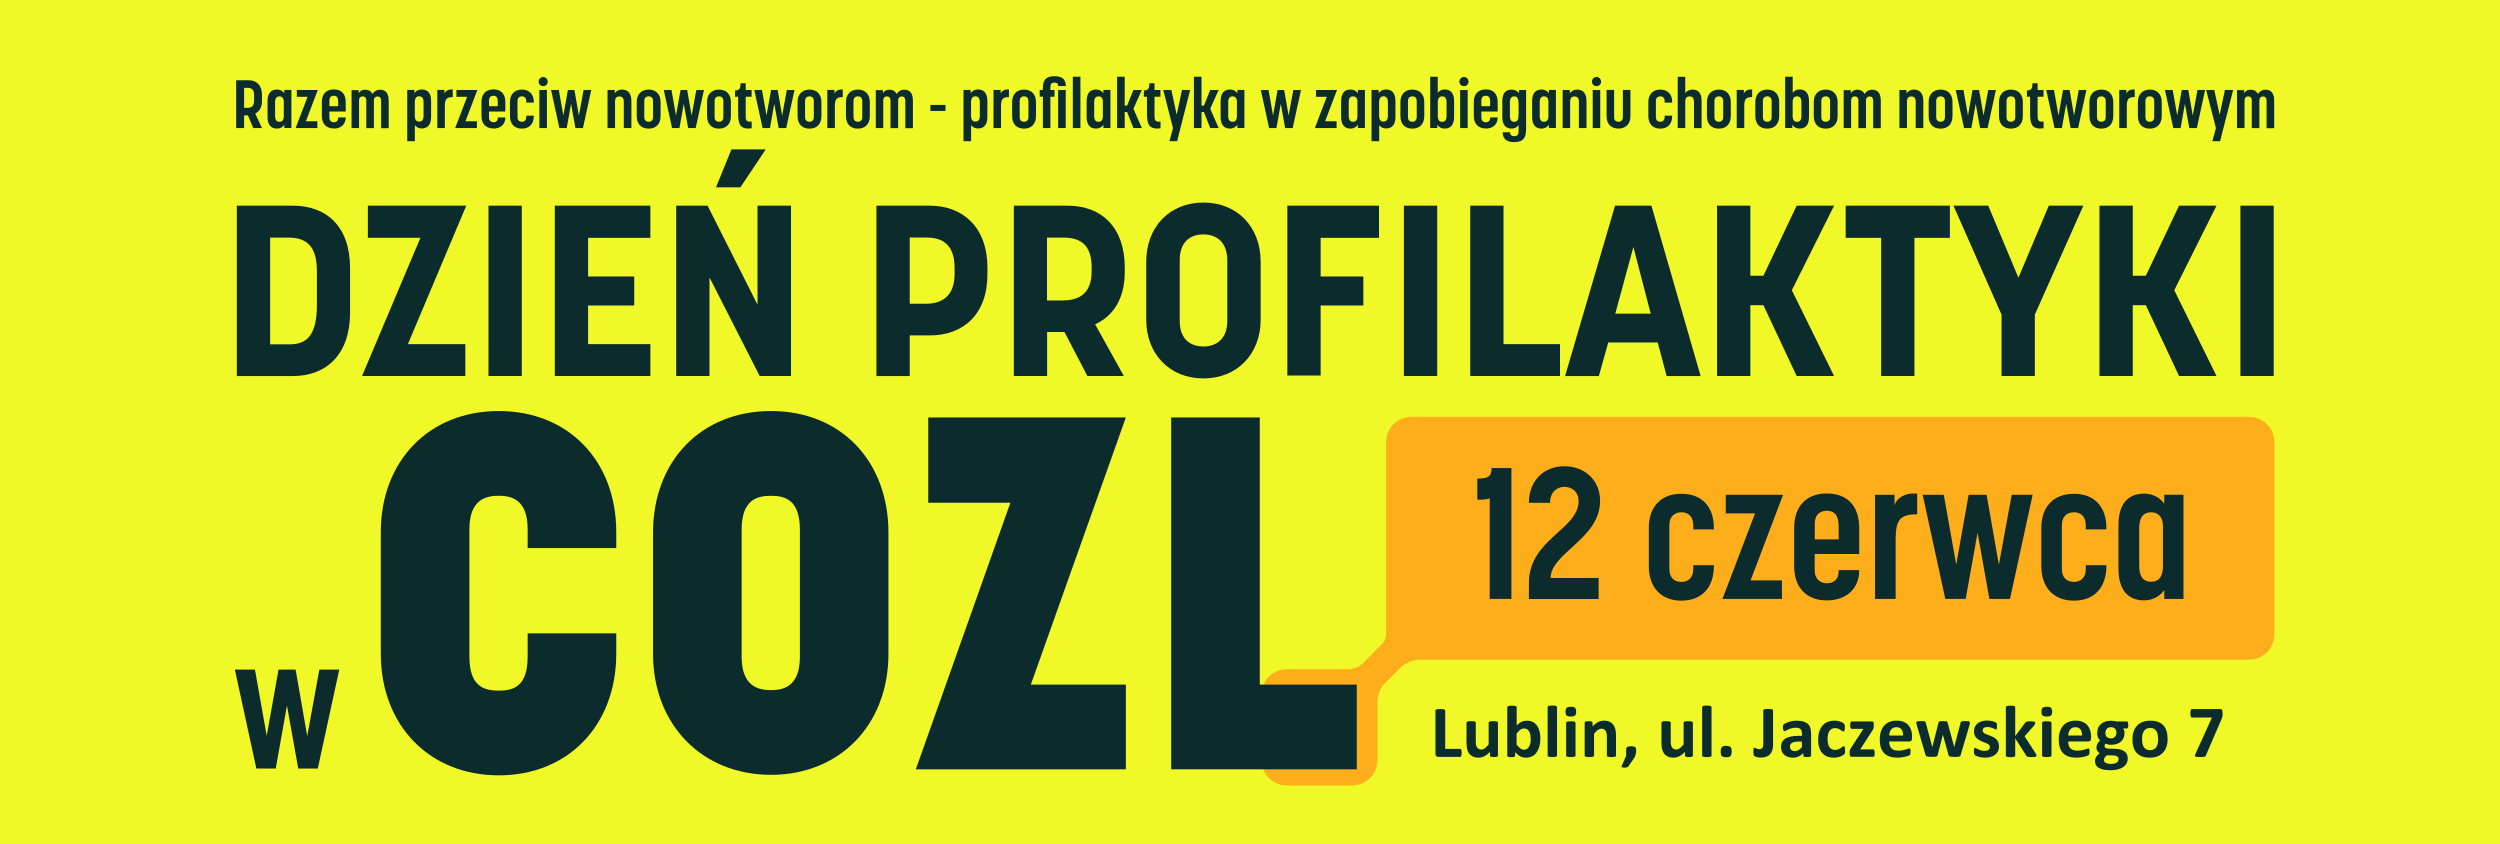<?xml version="1.0" encoding="UTF-8"?><svg id="uuid-58e8d6b6-a9f4-480f-bf45-6134d647d0a6" xmlns="http://www.w3.org/2000/svg" viewBox="0 0 430.87 145.51"><defs><style>.uuid-2a6ca1fe-84f2-425e-b1cc-d017d37e7ee1{fill:#ffae1b;}.uuid-4c06b326-b71c-4ca8-9dcc-cea4440a94d2{fill:#0c2b2d;}.uuid-5917aa82-5906-43cb-bd51-87b1aa2e9cf4{fill:#f0f827;}</style></defs><rect class="uuid-5917aa82-5906-43cb-bd51-87b1aa2e9cf4" width="430.87" height="145.51"/><path class="uuid-2a6ca1fe-84f2-425e-b1cc-d017d37e7ee1" d="M387.61,71.85h-144.35c-2.41,0-4.37,1.96-4.37,4.38v33.1s0,.02,0,.04c-.03.4-.15,1.01-.57,1.49l-3.56,3.59s-.84.81-2.34.89h-10.64c-2.41,0-4.37,1.96-4.37,4.38v11.27c0,2.42,1.96,4.38,4.37,4.38h11.26c2.41,0,4.37-1.96,4.37-4.38v-10.11c.04-.78.25-2.01,1.04-2.87l2.87-2.89s1.03-1.28,3.37-1.42h142.92c2.41,0,4.37-1.96,4.37-4.38v-33.1c0-2.42-1.96-4.38-4.37-4.38Z"/><path class="uuid-4c06b326-b71c-4ca8-9dcc-cea4440a94d2" d="M40.82,35.45h9.65c5.82,0,9.86,3.58,9.86,10.74v7.75c0,7.08-4.03,10.87-9.86,10.87h-9.65v-29.35ZM49.8,59.35c2.74,0,4.82-1.08,4.82-6.83v-5.7c0-3.17-.83-5.87-4.82-5.87h-3.24v18.4h3.24Z"/><polygon class="uuid-4c06b326-b71c-4ca8-9dcc-cea4440a94d2" points="72.46 40.99 63.4 40.99 63.4 35.45 80.36 35.45 70.3 59.31 80.2 59.31 80.2 64.8 62.4 64.8 72.46 40.99"/><rect class="uuid-4c06b326-b71c-4ca8-9dcc-cea4440a94d2" x="84.19" y="35.45" width="5.74" height="29.35"/><polygon class="uuid-4c06b326-b71c-4ca8-9dcc-cea4440a94d2" points="95.62 35.45 112.09 35.45 112.09 40.99 101.36 40.99 101.36 47.65 109.31 47.65 109.31 52.65 101.36 52.65 101.36 59.31 112.09 59.31 112.09 64.8 95.62 64.8 95.62 35.45"/><path class="uuid-4c06b326-b71c-4ca8-9dcc-cea4440a94d2" d="M126.06,25.75l-2.66,6.54h4.2l4.37-6.54h-5.9ZM130.56,35.45v17.07l-8.61-17.07h-5.41v29.35h5.74v-16.99l8.65,16.99h5.4v-29.35h-5.78Z"/><path class="uuid-4c06b326-b71c-4ca8-9dcc-cea4440a94d2" d="M151.05,35.45h9.19c5.78,0,9.94,3.79,9.94,10.66v1.17c0,6.91-4.16,10.53-9.94,10.53h-3.45v7h-5.74v-29.35ZM159.66,52.35c2.49,0,4.86-1.17,4.86-5.12v-1.08c0-4.33-2.45-5.21-4.86-5.21h-2.87v11.41h2.87Z"/><path class="uuid-4c06b326-b71c-4ca8-9dcc-cea4440a94d2" d="M174.72,35.45h9.31c5.87,0,9.82,3.79,9.82,10.62v.83c0,4.54-1.96,7.58-5.11,8.99l4.95,8.91h-6.28l-3.95-7.58h-2.99v7.58h-5.74v-29.35ZM183.32,51.77c2.5,0,4.82-1.08,4.82-4.95v-.83c0-4.04-2.24-5.04-4.82-5.04h-2.87v10.83h2.87Z"/><path class="uuid-4c06b326-b71c-4ca8-9dcc-cea4440a94d2" d="M197.55,55.1v-9.99c0-5.99,4.03-10.2,9.86-10.2s9.86,4.2,9.86,10.2v9.99c0,5.95-4.08,10.12-9.86,10.12s-9.86-4.17-9.86-10.12M207.4,59.72c1.95,0,4.12-1.04,4.12-4.41v-10.41c0-3.29-1.96-4.5-4.12-4.5-2.04,0-4.08,1.08-4.08,4.45v10.41c0,3.29,1.91,4.45,4.08,4.45"/><polygon class="uuid-4c06b326-b71c-4ca8-9dcc-cea4440a94d2" points="221.87 35.45 237.67 35.45 237.67 40.99 227.61 40.99 227.61 47.65 234.97 47.65 234.97 52.65 227.61 52.65 227.61 64.72 221.87 64.72 221.87 35.45"/><rect class="uuid-4c06b326-b71c-4ca8-9dcc-cea4440a94d2" x="241.96" y="35.45" width="5.74" height="29.35"/><polygon class="uuid-4c06b326-b71c-4ca8-9dcc-cea4440a94d2" points="253.39 35.45 259.13 35.45 259.13 59.31 268.86 59.31 268.86 64.8 253.39 64.8 253.39 35.45"/><path class="uuid-4c06b326-b71c-4ca8-9dcc-cea4440a94d2" d="M278.34,35.45h6.28l8.48,29.36h-5.86l-1.54-5.79h-8.52l-1.62,5.79h-5.82l8.61-29.36ZM284.5,54.06l-2.99-11.49-3.12,11.49h6.11Z"/><polygon class="uuid-4c06b326-b71c-4ca8-9dcc-cea4440a94d2" points="295.93 35.45 301.67 35.45 301.67 47.52 303.92 47.52 309.65 35.45 316.1 35.45 308.82 50.02 316.1 64.8 309.65 64.8 303.92 52.6 301.67 52.6 301.67 64.8 295.93 64.8 295.93 35.45"/><polygon class="uuid-4c06b326-b71c-4ca8-9dcc-cea4440a94d2" points="324.21 40.99 318.1 40.99 318.1 35.45 336.06 35.45 336.06 40.99 329.95 40.99 329.95 64.8 324.21 64.8 324.21 40.99"/><polygon class="uuid-4c06b326-b71c-4ca8-9dcc-cea4440a94d2" points="344.96 54.23 336.68 35.45 342.67 35.45 347.87 47.86 353.11 35.45 359.06 35.45 350.7 54.23 350.7 64.8 344.96 64.8 344.96 54.23"/><polygon class="uuid-4c06b326-b71c-4ca8-9dcc-cea4440a94d2" points="361.84 35.45 367.58 35.45 367.58 47.52 369.83 47.52 375.56 35.45 382.01 35.45 374.73 50.02 382.01 64.8 375.56 64.8 369.83 52.6 367.58 52.6 367.58 64.8 361.84 64.8 361.84 35.45"/><rect class="uuid-4c06b326-b71c-4ca8-9dcc-cea4440a94d2" x="386.13" y="35.45" width="5.74" height="29.35"/><path class="uuid-4c06b326-b71c-4ca8-9dcc-cea4440a94d2" d="M65.63,112.67v-20.96c0-12.28,8.32-20.87,20.33-20.87s20.25,8.59,20.25,20.87v2.75h-15.27v-3.26c0-5.15-2.83-5.76-4.98-5.76s-5.06.6-5.06,5.76v21.99c0,5.24,2.66,5.84,5.06,5.84s4.98-.6,4.98-5.84v-4.04h15.27v3.52c0,12.37-8.32,20.96-20.25,20.96s-20.33-8.59-20.33-20.96"/><path class="uuid-4c06b326-b71c-4ca8-9dcc-cea4440a94d2" d="M112.55,112.67v-20.87c0-12.37,8.32-20.96,20.33-20.96s20.24,8.59,20.24,20.96v20.87c0,12.28-8.41,20.87-20.24,20.87s-20.33-8.59-20.33-20.87M132.88,118.94c2.14,0,4.98-.6,4.98-5.75v-21.9c0-5.24-2.66-5.84-4.98-5.84s-5.06.6-5.06,5.84v21.9c0,5.15,2.92,5.75,5.06,5.75"/><polygon class="uuid-4c06b326-b71c-4ca8-9dcc-cea4440a94d2" points="174.14 86.64 159.98 86.64 159.98 71.95 194.04 71.95 177.66 117.99 194.04 117.99 194.04 132.59 157.84 132.59 174.14 86.64"/><polygon class="uuid-4c06b326-b71c-4ca8-9dcc-cea4440a94d2" points="201.85 71.95 217.12 71.95 217.12 117.99 233.84 117.99 233.84 132.59 201.85 132.59 201.85 71.95"/><path class="uuid-4c06b326-b71c-4ca8-9dcc-cea4440a94d2" d="M254.61,86.11v-3.62c1.95,0,2.46-.42,2.46-1.82h3.42v22.56h-3.74v-17.34c-.58.19-1.38.29-2.14.22"/><path class="uuid-4c06b326-b71c-4ca8-9dcc-cea4440a94d2" d="M272.06,86.34c0-1.63-1.18-2.43-2.46-2.43s-2.46.93-2.46,2.75h-3.64c0-3.81,2.56-6.3,6.1-6.3s6.17,2.4,6.17,5.95c0,6.59-8.47,8.93-8.53,13.31h8.28v3.62h-12.02v-2.72c0-7.65,8.57-9.22,8.57-14.18"/><path class="uuid-4c06b326-b71c-4ca8-9dcc-cea4440a94d2" d="M284.17,97.57v-6.62c0-3.55,2.04-5.85,5.62-5.85s5.59,2.3,5.59,5.85v.29h-3.55v-.74c0-1.54-.93-2.21-2.04-2.21s-2.08.67-2.08,2.21v7.58c0,1.57.93,2.21,2.08,2.21,1.09,0,2.04-.64,2.04-2.21v-.67h3.55v.16c0,3.68-2.08,5.95-5.59,5.95s-5.62-2.27-5.62-5.95"/><polygon class="uuid-4c06b326-b71c-4ca8-9dcc-cea4440a94d2" points="302.48 88.48 297.43 88.48 297.43 85.28 307.31 85.28 301.71 100.03 307.11 100.03 307.11 103.23 296.86 103.23 302.48 88.48"/><path class="uuid-4c06b326-b71c-4ca8-9dcc-cea4440a94d2" d="M316.89,92.96v-2.21c0-2.05-.8-2.72-2.04-2.72-1.15,0-2.08.67-2.08,2.21v2.72h4.12ZM309.22,97.63v-6.66c0-3.65,2.04-5.92,5.62-5.92s5.59,2.18,5.59,5.95v4.48h-7.67v2.91c0,1.41,1.05,2.14,2.08,2.14,1.12,0,2.04-.64,2.04-1.95v-.32h3.55v.1c0,2.94-2.08,5.12-5.59,5.12s-5.62-2.24-5.62-5.86"/><path class="uuid-4c06b326-b71c-4ca8-9dcc-cea4440a94d2" d="M323.16,85.28h3.36v1.79c.38-1.25,1.79-2.21,3.9-1.98v3.55c-2.88,0-3.71.9-3.71,4.29v10.3h-3.55v-17.95Z"/><polygon class="uuid-4c06b326-b71c-4ca8-9dcc-cea4440a94d2" points="331.37 85.28 335.01 85.28 337.15 97.31 339.29 85.28 342.39 85.28 344.5 97.34 346.71 85.28 350.32 85.28 346.42 103.23 342.87 103.23 340.83 91.81 338.78 103.23 335.27 103.23 331.37 85.28"/><path class="uuid-4c06b326-b71c-4ca8-9dcc-cea4440a94d2" d="M351.82,97.57v-6.62c0-3.55,2.04-5.85,5.62-5.85s5.59,2.3,5.59,5.85v.29h-3.55v-.74c0-1.54-.93-2.21-2.04-2.21s-2.08.67-2.08,2.21v7.58c0,1.57.93,2.21,2.08,2.21,1.09,0,2.04-.64,2.04-2.21v-.67h3.55v.16c0,3.68-2.08,5.95-5.59,5.95s-5.62-2.27-5.62-5.95"/><path class="uuid-4c06b326-b71c-4ca8-9dcc-cea4440a94d2" d="M370.74,100.26c1.28,0,2.04-.8,2.04-2.72v-6.88c0-1.66-.93-2.37-2.04-2.37-1.28,0-2.05.8-2.05,2.72v6.53c0,1.95.77,2.72,2.05,2.72M365.11,97.98v-7.46c0-3.84,1.79-5.44,4.41-5.44,2.14,0,3.26,1.34,3.48,1.76v-1.57h3.32v17.95h-3.32v-1.57c-.22.45-1.34,1.82-3.48,1.82-2.65,0-4.41-1.63-4.41-5.5"/><polygon class="uuid-4c06b326-b71c-4ca8-9dcc-cea4440a94d2" points="40.48 115.41 43.94 115.41 45.97 126.83 48 115.41 50.95 115.41 52.95 126.86 55.04 115.41 58.47 115.41 54.77 132.45 51.4 132.45 49.46 121.6 47.52 132.45 44.18 132.45 40.48 115.41"/><path class="uuid-4c06b326-b71c-4ca8-9dcc-cea4440a94d2" d="M251.91,129.74c0,.13,0,.23-.02.32-.01.09-.03.16-.05.22-.02.06-.05.1-.08.12-.03.03-.07.04-.11.04h-3.76c-.14,0-.26-.04-.35-.12-.1-.08-.14-.22-.14-.4v-7.46s.01-.08.04-.11.07-.06.14-.08c.06-.02.15-.04.26-.05.11-.01.24-.02.4-.02s.3,0,.41.02c.11.01.19.03.25.05.06.02.11.05.14.08s.04.07.04.11v6.61h2.58s.08.01.11.03c.03.02.06.06.08.11.02.05.04.12.05.21.01.09.02.19.02.32Z"/><path class="uuid-4c06b326-b71c-4ca8-9dcc-cea4440a94d2" d="M258.17,130.22s-.01.08-.03.11c-.02.03-.06.06-.11.08s-.12.04-.21.05c-.09.01-.2.02-.33.02-.14,0-.25,0-.34-.02-.09-.01-.16-.03-.21-.05s-.09-.05-.11-.08c-.02-.03-.03-.07-.03-.11v-.65c-.31.34-.63.59-.96.76-.32.17-.66.25-1.01.25-.39,0-.72-.06-.98-.19s-.48-.3-.64-.52-.28-.48-.35-.77c-.07-.29-.11-.65-.11-1.08v-3.47s.01-.08.04-.11c.02-.03.07-.06.13-.08s.14-.04.25-.05c.1-.01.23-.02.38-.02s.29,0,.39.02c.1.01.18.03.24.05s.1.05.13.08c.03.03.04.07.04.11v3.2c0,.3.02.52.06.68.04.16.1.29.17.4.08.11.18.2.3.26.12.06.26.09.42.09.2,0,.41-.07.61-.22s.42-.36.66-.65v-3.76s.01-.08.04-.11c.02-.03.07-.06.13-.08s.14-.04.24-.05c.1-.01.23-.02.39-.02s.29,0,.39.02c.1.01.18.03.24.05s.1.05.13.08c.03.03.04.07.04.11v5.66Z"/><path class="uuid-4c06b326-b71c-4ca8-9dcc-cea4440a94d2" d="M265.47,127.31c0,.5-.05.96-.17,1.36s-.27.74-.48,1.03c-.21.28-.46.5-.77.65s-.65.23-1.03.23c-.19,0-.37-.02-.53-.05-.17-.04-.32-.09-.47-.17s-.3-.18-.44-.3c-.15-.12-.3-.27-.45-.44v.62s-.01.09-.03.12c-.02.03-.06.06-.11.08s-.12.04-.21.04-.2.01-.32.01-.24,0-.33-.01-.16-.02-.21-.04-.09-.05-.11-.08c-.02-.03-.03-.07-.03-.12v-8.35s.01-.08.04-.11.07-.06.13-.09c.06-.02.14-.04.25-.05s.23-.02.39-.02.29,0,.39.02.18.03.25.05c.06.02.1.05.13.09s.04.07.04.11v3.13c.14-.14.29-.27.43-.37s.29-.19.43-.25c.14-.07.29-.11.44-.14s.31-.04.48-.04c.42,0,.77.08,1.07.25.29.17.53.39.71.68.18.28.32.61.4.99.08.38.13.78.13,1.2ZM263.82,127.43c0-.24-.02-.47-.05-.7s-.1-.42-.19-.6c-.09-.17-.2-.31-.35-.42-.14-.1-.32-.16-.54-.16-.11,0-.21.01-.31.04s-.21.08-.31.15c-.11.07-.22.17-.33.28-.12.11-.24.26-.36.43v1.88c.22.29.44.51.64.66.21.15.42.23.64.23.21,0,.38-.05.53-.16s.26-.24.36-.41c.1-.17.16-.36.21-.58.04-.22.06-.43.06-.65Z"/><path class="uuid-4c06b326-b71c-4ca8-9dcc-cea4440a94d2" d="M268.35,130.22s-.01.08-.04.11c-.03.03-.07.06-.13.08s-.14.04-.25.05c-.1.01-.23.02-.39.02s-.29,0-.39-.02c-.1-.01-.18-.03-.25-.05s-.1-.05-.13-.08c-.03-.03-.04-.07-.04-.11v-8.35s.01-.08.04-.11.07-.06.13-.09c.06-.02.14-.04.25-.05s.23-.02.39-.02.29,0,.39.02.18.03.25.05c.06.02.1.05.13.09s.04.07.04.11v8.35Z"/><path class="uuid-4c06b326-b71c-4ca8-9dcc-cea4440a94d2" d="M271.66,122.64c0,.32-.07.54-.2.67s-.37.18-.73.18-.6-.06-.73-.18-.19-.33-.19-.64.06-.54.19-.67c.13-.12.37-.19.73-.19s.6.06.72.18c.13.12.19.34.19.64ZM271.54,130.22s-.01.08-.04.11c-.03.03-.07.06-.13.08s-.14.04-.25.05c-.1.01-.23.02-.39.02s-.29,0-.39-.02c-.1-.01-.18-.03-.25-.05s-.1-.05-.13-.08c-.03-.03-.04-.07-.04-.11v-5.65s.01-.08.04-.11c.03-.03.07-.06.13-.08.06-.02.14-.04.25-.05s.23-.02.39-.02.29,0,.39.02.18.03.25.05c.06.02.1.05.13.08.03.03.04.07.04.11v5.65Z"/><path class="uuid-4c06b326-b71c-4ca8-9dcc-cea4440a94d2" d="M278.54,130.22s-.01.08-.04.11c-.03.03-.07.06-.13.08s-.14.04-.24.05c-.1.01-.23.02-.38.02s-.29,0-.39-.02c-.1-.01-.19-.03-.25-.05-.06-.02-.1-.05-.13-.08-.03-.03-.04-.07-.04-.11v-3.23c0-.27-.02-.49-.06-.65s-.1-.29-.17-.4c-.08-.11-.17-.2-.29-.26-.12-.06-.26-.09-.42-.09-.2,0-.41.07-.62.22s-.42.36-.65.65v3.76s-.01.08-.04.11c-.03.03-.07.06-.13.08s-.14.04-.25.05c-.1.01-.23.02-.39.02s-.29,0-.39-.02c-.1-.01-.18-.03-.25-.05s-.1-.05-.13-.08c-.03-.03-.04-.07-.04-.11v-5.66s.01-.08.03-.11c.02-.03.06-.06.11-.08.06-.02.13-.04.21-.05.09-.01.2-.02.33-.02s.25,0,.34.02c.09.01.16.03.21.05s.08.05.1.08c.02.03.03.07.03.11v.65c.31-.34.63-.59.96-.76.32-.17.66-.25,1.01-.25.38,0,.71.06.97.19s.48.3.64.52c.16.22.28.47.35.77.07.29.11.64.11,1.05v3.5Z"/><path class="uuid-4c06b326-b71c-4ca8-9dcc-cea4440a94d2" d="M281.99,129.27c0,.17,0,.32-.03.46-.02.14-.04.27-.08.39-.04.12-.09.24-.15.36-.06.12-.13.24-.22.36l-.85,1.22s-.06.08-.1.11-.08.05-.13.07-.11.03-.18.04c-.07.01-.16.02-.27.02-.12,0-.22,0-.3-.02-.08-.01-.13-.03-.17-.05s-.05-.05-.05-.08,0-.07.03-.12l.77-1.75v-1c0-.14.02-.26.05-.35s.09-.16.16-.2c.07-.05.16-.08.27-.09.11-.01.24-.02.4-.02s.28,0,.38.02c.11.02.19.05.26.09.07.05.12.11.15.2.03.09.05.21.05.35Z"/><path class="uuid-4c06b326-b71c-4ca8-9dcc-cea4440a94d2" d="M291.77,130.22s-.01.08-.03.11c-.02.03-.06.06-.11.08s-.12.04-.21.05c-.09.01-.2.02-.33.02-.14,0-.25,0-.34-.02-.09-.01-.16-.03-.21-.05s-.09-.05-.11-.08c-.02-.03-.03-.07-.03-.11v-.65c-.31.34-.63.59-.96.76-.32.17-.66.25-1.01.25-.39,0-.72-.06-.98-.19s-.48-.3-.64-.52-.28-.48-.35-.77c-.07-.29-.11-.65-.11-1.08v-3.47s.01-.08.04-.11c.02-.03.07-.06.13-.08s.14-.04.25-.05c.1-.01.23-.02.38-.02s.29,0,.39.02c.1.01.18.03.24.05s.1.05.13.08c.03.03.04.07.04.11v3.2c0,.3.02.52.06.68.04.16.1.29.17.4.08.11.18.2.3.26.12.06.26.09.42.09.2,0,.41-.07.61-.22s.42-.36.66-.65v-3.76s.01-.08.04-.11c.02-.03.07-.06.13-.08s.14-.04.24-.05c.1-.01.23-.02.39-.02s.29,0,.39.02c.1.01.18.03.24.05s.1.05.13.08c.03.03.04.07.04.11v5.66Z"/><path class="uuid-4c06b326-b71c-4ca8-9dcc-cea4440a94d2" d="M294.98,130.22s-.01.08-.04.11c-.03.03-.07.06-.13.08s-.14.04-.25.05c-.1.01-.23.02-.39.02s-.29,0-.39-.02c-.1-.01-.18-.03-.25-.05s-.1-.05-.13-.08c-.03-.03-.04-.07-.04-.11v-8.35s.01-.08.04-.11.07-.06.13-.09c.06-.02.14-.04.25-.05s.23-.02.39-.02.29,0,.39.02.18.03.25.05c.06.02.1.05.13.09s.04.07.04.11v8.35Z"/><path class="uuid-4c06b326-b71c-4ca8-9dcc-cea4440a94d2" d="M298.45,129.52c0,.39-.07.66-.21.79s-.38.2-.74.2-.6-.07-.74-.2c-.13-.13-.2-.39-.2-.76,0-.4.07-.66.21-.8s.39-.2.75-.2.59.07.73.2c.14.13.2.39.2.76Z"/><path class="uuid-4c06b326-b71c-4ca8-9dcc-cea4440a94d2" d="M305.6,128.15c0,.37-.04.71-.11,1.01-.07.3-.19.55-.36.76-.17.21-.39.37-.66.48-.27.11-.61.17-1,.17-.13,0-.25,0-.38-.03-.12-.02-.24-.04-.34-.07s-.19-.06-.27-.1-.13-.06-.15-.09c-.03-.03-.05-.06-.06-.09-.02-.03-.03-.07-.04-.12-.01-.05-.02-.11-.03-.18s0-.16,0-.27c0-.14,0-.27,0-.36,0-.1.02-.18.03-.24.01-.06.04-.1.06-.12.03-.02.06-.04.1-.04.04,0,.08.01.13.04.05.03.11.06.17.09s.14.06.22.09c.08.03.18.04.3.04s.21-.02.3-.05c.09-.03.16-.09.22-.17.06-.08.1-.18.13-.31s.04-.3.04-.51v-5.64s.01-.08.04-.11c.03-.03.07-.06.13-.08s.15-.04.26-.05c.11-.01.25-.02.41-.02s.29,0,.4.02c.11.01.19.03.26.05s.11.05.14.08c.03.03.04.07.04.11v5.71Z"/><path class="uuid-4c06b326-b71c-4ca8-9dcc-cea4440a94d2" d="M312.11,130.24c0,.06-.02.11-.06.14s-.11.06-.2.07c-.09.02-.23.02-.4.02-.19,0-.33,0-.42-.02-.09-.01-.15-.04-.18-.07s-.05-.08-.05-.14v-.45c-.23.25-.5.44-.8.58-.3.14-.63.21-.99.21-.3,0-.58-.04-.83-.12-.25-.08-.47-.19-.65-.35-.18-.15-.33-.35-.43-.57s-.15-.5-.15-.8c0-.33.06-.62.19-.86.13-.24.32-.44.58-.6.26-.16.58-.28.96-.35s.82-.11,1.33-.11h.55v-.34c0-.18-.02-.33-.05-.47-.04-.13-.09-.24-.18-.33-.08-.09-.19-.15-.33-.2s-.31-.06-.51-.06c-.27,0-.5.03-.71.09-.21.06-.39.12-.56.2s-.29.14-.4.2c-.11.06-.2.09-.26.09-.05,0-.09-.01-.12-.04s-.07-.07-.09-.13-.04-.12-.05-.2c-.01-.08-.02-.17-.02-.27,0-.13.01-.23.03-.31.02-.08.06-.15.12-.21.06-.06.16-.13.31-.2s.32-.14.52-.21c.2-.06.42-.12.65-.16.23-.04.48-.06.73-.06.44,0,.82.04,1.14.13.32.09.57.22.78.4.2.18.35.41.44.7s.14.62.14,1.01v3.81ZM310.54,127.81h-.61c-.26,0-.48.02-.66.06-.18.04-.33.1-.45.17-.11.08-.2.17-.25.28-.05.11-.08.23-.08.37,0,.24.08.42.23.56s.36.2.63.2c.22,0,.43-.06.62-.17s.38-.28.58-.5v-.96Z"/><path class="uuid-4c06b326-b71c-4ca8-9dcc-cea4440a94d2" d="M317.99,129.32c0,.11,0,.2,0,.28,0,.07-.01.14-.03.19s-.02.09-.04.12c-.01.03-.05.07-.1.12-.05.05-.14.11-.26.18-.12.07-.26.13-.42.19-.16.06-.33.1-.51.13-.18.03-.37.05-.57.05-.44,0-.82-.07-1.16-.2-.34-.14-.62-.34-.85-.6-.23-.26-.4-.59-.52-.97s-.17-.82-.17-1.31c0-.57.07-1.06.21-1.47.14-.41.34-.75.59-1.03s.55-.47.9-.6c.35-.13.73-.2,1.14-.2.17,0,.34.01.5.04s.32.07.46.12.27.11.38.17.19.12.24.17c.05.05.08.09.1.12.02.03.03.07.04.12s.02.11.03.19c0,.07,0,.16,0,.27,0,.25-.02.42-.06.52-.04.1-.1.15-.17.15s-.15-.03-.23-.09c-.08-.06-.17-.12-.29-.2s-.24-.14-.39-.2-.33-.09-.55-.09c-.42,0-.73.16-.95.48-.22.32-.33.79-.33,1.41,0,.3.03.57.08.81.05.23.14.43.24.58.11.16.24.27.41.35.16.08.35.12.57.12s.41-.03.57-.1c.16-.07.3-.14.42-.22s.22-.15.3-.22c.08-.07.15-.1.2-.1.04,0,.07.01.1.03s.05.06.06.12c.01.06.03.13.04.22,0,.09.01.2.01.34Z"/><path class="uuid-4c06b326-b71c-4ca8-9dcc-cea4440a94d2" d="M323.1,129.78c0,.12,0,.23-.02.31-.01.09-.03.16-.05.21-.02.05-.05.09-.08.1-.03.02-.07.03-.11.03h-3.7c-.11,0-.2-.04-.26-.11s-.09-.2-.09-.37v-.29c0-.08,0-.15,0-.21,0-.06.02-.12.04-.18.02-.06.04-.12.08-.17.03-.06.07-.12.12-.2l2.12-3.28h-2.01c-.08,0-.14-.05-.19-.15s-.07-.26-.07-.49c0-.12,0-.23.02-.31.01-.08.03-.15.05-.2.02-.05.05-.08.08-.1.03-.02.07-.03.12-.03h3.46c.06,0,.11,0,.15.02.04.01.08.04.1.07s.05.08.06.14.02.13.02.22v.31c0,.08,0,.16-.01.23,0,.07-.02.13-.04.19-.02.06-.04.12-.07.18-.03.06-.07.12-.11.19l-2.11,3.27h2.23s.07,0,.11.03c.03.02.06.05.09.1s.04.11.05.19c.01.08.02.19.02.31Z"/><path class="uuid-4c06b326-b71c-4ca8-9dcc-cea4440a94d2" d="M329.54,127.22c0,.19-.04.34-.13.43s-.21.14-.36.14h-3.45c0,.24.03.46.09.66.06.2.15.36.27.5.12.14.29.24.48.31.2.07.43.11.71.11s.52-.02.74-.06c.21-.04.39-.08.55-.13.15-.05.28-.09.38-.13.1-.04.18-.06.25-.06.04,0,.07,0,.1.02.03.01.05.04.06.08.02.04.03.09.04.16,0,.07,0,.16,0,.26,0,.09,0,.17,0,.24,0,.07-.01.12-.02.17s-.02.09-.04.12c-.02.03-.04.06-.07.09s-.1.07-.23.12-.28.1-.47.15c-.19.05-.41.09-.65.13-.25.04-.51.05-.79.05-.5,0-.95-.06-1.32-.19s-.7-.32-.95-.58-.44-.58-.57-.98-.19-.85-.19-1.38.07-.96.2-1.36c.13-.4.32-.75.57-1.03.25-.28.55-.5.91-.64s.76-.22,1.21-.22c.47,0,.88.07,1.22.21.34.14.61.33.83.58.21.25.37.54.48.88s.15.71.15,1.1v.25ZM327.99,126.77c.01-.45-.08-.8-.27-1.06-.19-.26-.49-.38-.89-.38-.2,0-.38.04-.53.11s-.28.18-.38.31c-.1.13-.18.28-.23.46-.05.18-.08.36-.09.56h2.39Z"/><path class="uuid-4c06b326-b71c-4ca8-9dcc-cea4440a94d2" d="M339.52,124.54s0,.1-.02.17-.04.17-.07.29l-1.51,5.12c-.02.07-.05.13-.08.17-.03.04-.09.08-.16.1-.07.03-.17.04-.3.05s-.3.01-.5.01-.38,0-.51-.02c-.13-.01-.23-.03-.31-.05s-.13-.06-.16-.1c-.03-.04-.06-.1-.08-.17l-.95-3.44v-.06s-.03.06-.03.06l-.88,3.44c-.02.07-.04.13-.07.17-.03.04-.09.08-.16.1s-.18.04-.31.05c-.13,0-.3.01-.51.01s-.38,0-.51-.02c-.13-.01-.23-.03-.3-.05s-.13-.06-.16-.1c-.03-.04-.06-.1-.08-.17l-1.5-5.12c-.04-.12-.06-.22-.07-.29-.01-.07-.02-.13-.02-.17,0-.04.01-.08.03-.11.02-.03.07-.06.13-.08.06-.02.14-.03.25-.04s.23-.01.39-.01c.17,0,.31,0,.41.01s.19.02.25.04c.06.02.1.05.12.09.02.04.04.08.05.13l1.12,4.16v.08s.03-.08.03-.08l1.05-4.16c.01-.05.03-.09.06-.13.03-.04.07-.06.12-.09.06-.02.13-.04.23-.04s.23-.01.38-.01.28,0,.38.02c.1.01.17.03.23.04.06.02.1.04.12.08.02.03.04.07.05.11l1.13,4.19.02.07v-.08s1.09-4.16,1.09-4.16c0-.05.03-.09.05-.13.03-.04.07-.06.13-.09.06-.02.14-.04.24-.04s.23-.01.39-.01.28,0,.38.01.18.02.24.04c.06.02.1.04.12.08.02.03.03.07.03.11Z"/><path class="uuid-4c06b326-b71c-4ca8-9dcc-cea4440a94d2" d="M344.53,128.62c0,.32-.06.6-.18.85-.12.25-.29.45-.51.62-.22.17-.48.29-.78.37-.3.08-.63.12-.98.12-.21,0-.41-.02-.61-.05-.19-.03-.36-.07-.52-.12-.15-.05-.28-.1-.38-.15s-.18-.1-.22-.14c-.05-.04-.08-.11-.11-.21-.03-.1-.04-.24-.04-.42,0-.12,0-.22.01-.3,0-.07.02-.13.04-.18.02-.04.04-.07.06-.09.03-.01.06-.02.09-.02.05,0,.12.03.21.08.09.05.2.11.34.17s.29.12.47.18.38.08.61.08c.14,0,.27-.01.38-.04s.21-.07.29-.13c.08-.06.14-.12.19-.21.04-.08.06-.18.06-.29,0-.13-.04-.24-.12-.33-.08-.09-.18-.17-.31-.24s-.28-.13-.44-.19-.33-.12-.5-.2c-.17-.07-.34-.15-.5-.25s-.31-.21-.44-.34-.23-.3-.31-.49-.12-.42-.12-.69.05-.52.16-.75c.11-.23.26-.42.46-.58.2-.16.44-.29.73-.37.29-.09.61-.13.96-.13.18,0,.35.01.52.04s.32.06.45.1.25.08.34.12c.09.04.16.08.2.11.04.03.07.06.08.09.02.03.03.07.04.11,0,.04.02.1.02.17,0,.07,0,.15,0,.24,0,.11,0,.21,0,.28,0,.07-.02.13-.03.17s-.04.07-.06.09c-.03.01-.05.02-.09.02-.04,0-.1-.02-.18-.07-.08-.04-.18-.09-.3-.14-.12-.05-.26-.1-.42-.14-.16-.04-.34-.07-.54-.07-.14,0-.27.01-.38.04s-.19.07-.26.13c-.07.06-.12.12-.15.19-.03.07-.05.15-.05.24,0,.13.04.24.12.33s.19.17.32.23.28.13.45.19.34.12.51.19c.17.07.34.15.51.24s.32.21.45.34c.13.14.24.3.32.49.08.19.12.41.12.67Z"/><path class="uuid-4c06b326-b71c-4ca8-9dcc-cea4440a94d2" d="M350.99,130.23s-.01.08-.04.11c-.02.03-.07.06-.13.08-.06.02-.15.03-.25.04-.11.01-.24.02-.41.02s-.31,0-.42-.01c-.11,0-.2-.02-.27-.04-.07-.02-.12-.05-.16-.08-.04-.03-.07-.08-.1-.13l-1.89-2.98v3s-.01.08-.04.11c-.03.03-.07.06-.13.08s-.14.04-.25.05c-.1.01-.23.02-.39.02s-.29,0-.39-.02c-.1-.01-.18-.03-.25-.05s-.1-.05-.13-.08c-.03-.03-.04-.07-.04-.11v-8.35s.01-.08.04-.11.07-.06.13-.09c.06-.02.14-.04.25-.05s.23-.02.39-.02.29,0,.39.02.18.03.25.05c.06.02.1.05.13.09s.04.07.04.11v4.97l1.68-2.25c.03-.05.07-.1.11-.13s.1-.07.17-.09c.07-.02.16-.04.26-.05.1-.01.24-.02.4-.02s.29,0,.4.02c.11.01.2.03.26.05s.11.05.14.08c.03.03.04.07.04.12,0,.06-.02.13-.05.2-.03.07-.08.15-.14.23l-1.66,1.88,1.92,2.96c.05.08.09.16.11.22.02.06.04.12.04.17Z"/><path class="uuid-4c06b326-b71c-4ca8-9dcc-cea4440a94d2" d="M353.69,122.64c0,.32-.07.54-.2.67s-.37.18-.73.18-.6-.06-.73-.18-.19-.33-.19-.64.06-.54.19-.67c.13-.12.37-.19.73-.19s.6.06.72.18c.13.12.19.34.19.64ZM353.57,130.22s-.01.08-.04.11c-.03.03-.07.06-.13.08s-.14.04-.25.05c-.1.01-.23.02-.39.02s-.29,0-.39-.02c-.1-.01-.18-.03-.25-.05s-.1-.05-.13-.08c-.03-.03-.04-.07-.04-.11v-5.65s.01-.08.04-.11c.03-.03.07-.06.13-.08.06-.02.14-.04.25-.05s.23-.02.39-.02.29,0,.39.02.18.03.25.05c.06.02.1.05.13.08.03.03.04.07.04.11v5.65Z"/><path class="uuid-4c06b326-b71c-4ca8-9dcc-cea4440a94d2" d="M360.39,127.22c0,.19-.04.34-.13.43s-.21.14-.36.14h-3.45c0,.24.03.46.09.66.06.2.15.36.27.5.12.14.29.24.48.31.2.07.43.11.71.11s.52-.02.74-.06c.21-.04.39-.08.55-.13.15-.05.28-.09.38-.13.1-.04.18-.06.25-.06.04,0,.07,0,.1.02.03.01.05.04.06.08.02.04.03.09.04.16,0,.07,0,.16,0,.26,0,.09,0,.17,0,.24,0,.07-.01.12-.02.17s-.02.09-.04.12c-.02.03-.04.06-.07.09s-.1.07-.23.12-.28.1-.47.15c-.19.05-.41.09-.65.13-.25.04-.51.05-.79.05-.5,0-.95-.06-1.32-.19s-.7-.32-.95-.58-.44-.58-.57-.98-.19-.85-.19-1.38.07-.96.2-1.36c.13-.4.32-.75.57-1.03.25-.28.55-.5.91-.64s.76-.22,1.21-.22c.47,0,.88.07,1.22.21.34.14.61.33.83.58.21.25.37.54.48.88s.15.71.15,1.1v.25ZM358.84,126.77c.01-.45-.08-.8-.27-1.06-.19-.26-.49-.38-.89-.38-.2,0-.38.04-.53.11s-.28.18-.38.31c-.1.13-.18.28-.23.46-.05.18-.08.36-.09.56h2.39Z"/><path class="uuid-4c06b326-b71c-4ca8-9dcc-cea4440a94d2" d="M366.81,124.95c0,.2-.02.35-.07.45-.05.1-.1.15-.17.15h-.67c.09.1.16.22.2.35.04.13.06.26.06.4,0,.33-.05.62-.17.88-.11.26-.27.47-.47.65-.21.18-.45.31-.74.4-.29.09-.61.14-.97.14-.18,0-.36-.02-.52-.07-.17-.04-.29-.1-.38-.16-.05.06-.1.12-.14.2s-.06.16-.06.25c0,.12.05.22.16.3.11.08.26.12.45.13l1.38.05c.32.01.61.06.86.14.25.08.46.19.63.33.17.14.3.31.39.51s.14.43.14.68c0,.28-.06.54-.18.79-.12.25-.31.46-.55.64s-.55.33-.92.43-.8.16-1.3.16-.89-.04-1.23-.11-.62-.18-.84-.32-.38-.3-.48-.49c-.1-.19-.15-.39-.15-.62,0-.14.02-.27.05-.4s.09-.25.16-.37c.07-.12.16-.23.26-.33s.22-.21.35-.3c-.18-.1-.32-.23-.42-.4-.1-.17-.15-.35-.15-.55,0-.25.06-.48.17-.68.12-.21.26-.39.45-.56-.15-.15-.27-.33-.36-.53-.09-.21-.13-.47-.13-.77,0-.33.06-.62.17-.89.12-.26.28-.48.49-.66.21-.18.46-.32.74-.41.29-.1.6-.14.95-.14.18,0,.35.01.51.03s.31.05.45.09h1.8c.07,0,.13.05.17.14.04.09.07.25.07.47ZM365.13,130.81c0-.19-.08-.34-.23-.44s-.36-.16-.63-.17l-1.14-.03c-.11.08-.2.16-.26.23-.07.07-.12.14-.16.21s-.07.13-.08.2c-.01.06-.02.13-.02.2,0,.21.11.37.32.48s.52.17.91.17c.24,0,.44-.02.61-.07.16-.05.3-.11.4-.19s.17-.17.22-.27c.04-.1.06-.2.06-.31ZM364.76,126.29c0-.3-.08-.54-.25-.71-.17-.17-.41-.25-.72-.25-.16,0-.29.03-.41.08-.12.05-.22.12-.29.22-.08.09-.14.2-.17.32-.04.12-.06.25-.06.38,0,.29.08.52.25.68.17.17.4.25.7.25.16,0,.3-.03.42-.08.12-.05.22-.12.29-.21s.14-.19.18-.31c.04-.12.06-.24.06-.36Z"/><path class="uuid-4c06b326-b71c-4ca8-9dcc-cea4440a94d2" d="M373.59,127.33c0,.48-.06.92-.19,1.32s-.32.74-.58,1.03c-.26.29-.58.51-.97.67s-.84.23-1.36.23-.94-.07-1.31-.21-.68-.34-.93-.61-.43-.59-.55-.98-.18-.83-.18-1.33.06-.92.19-1.32c.13-.4.32-.74.58-1.03.26-.29.58-.51.97-.66.39-.16.84-.23,1.36-.23s.95.07,1.32.21c.37.14.68.34.92.61s.42.59.54.98.18.84.18,1.34ZM371.95,127.4c0-.28-.02-.54-.07-.77-.04-.24-.12-.44-.22-.61-.11-.17-.25-.31-.42-.41s-.4-.15-.66-.15c-.24,0-.44.04-.62.13-.18.09-.32.21-.44.38-.11.17-.2.37-.26.6-.06.23-.08.5-.08.8,0,.28.02.54.07.77.05.23.12.44.23.61s.24.31.42.4c.18.09.4.14.66.14.24,0,.45-.04.63-.13.18-.09.32-.21.44-.38s.2-.37.25-.6c.05-.24.08-.5.08-.8Z"/><path class="uuid-4c06b326-b71c-4ca8-9dcc-cea4440a94d2" d="M383.06,122.93c0,.12,0,.23-.01.32,0,.09-.02.18-.03.25-.01.08-.04.15-.06.22-.03.07-.05.15-.09.23l-2.7,6.27c-.03.06-.06.1-.1.13s-.1.06-.17.08c-.07.02-.16.03-.28.04-.11,0-.25,0-.42,0-.22,0-.4,0-.53-.02-.13-.01-.23-.04-.29-.07-.06-.03-.09-.07-.1-.12,0-.05.01-.11.04-.18l2.91-6.41h-3.45c-.09,0-.16-.06-.2-.17-.04-.12-.07-.3-.07-.56,0-.13,0-.24.02-.33.01-.09.03-.17.05-.23s.05-.1.08-.13c.03-.03.07-.04.11-.04h4.88c.08,0,.14,0,.19.02.05.01.09.05.12.1.03.05.05.12.07.22s.02.22.02.37Z"/><path class="uuid-4c06b326-b71c-4ca8-9dcc-cea4440a94d2" d="M385.54,22.07h1.3v-4.76c0-.52.32-.7.62-.7.35,0,.63.2.63.73v4.74h1.31v-4.76c0-.5.32-.7.62-.7.33,0,.62.19.62.73v4.74h1.31v-4.71c0-1.35-.56-1.92-1.47-1.92-.73,0-1.15.43-1.32.74-.26-.5-.71-.74-1.28-.74-.74,0-1.04.48-1.11.61v-.54h-1.23v6.56ZM381.3,24.33h1.33l2.25-8.82h-1.42l-.91,4.28-.92-4.28h-1.4l1.68,6.57-.61,2.25ZM374.53,22.07h1.29l.75-4.18.75,4.18h1.3l1.43-6.56h-1.32l-.81,4.41-.77-4.41h-1.13l-.78,4.4-.78-4.4h-1.33l1.43,6.56ZM369.76,20.18v-2.77c0-.56.34-.81.76-.81s.75.25.75.81v2.77c0,.57-.35.81-.75.81-.42,0-.76-.23-.76-.81M370.52,22.17c1.29,0,2.05-.83,2.05-2.17v-2.42c0-1.3-.76-2.14-2.05-2.14s-2.06.84-2.06,2.14v2.42c0,1.35.75,2.17,2.06,2.17M365.25,22.07h1.3v-3.77c0-1.24.3-1.57,1.36-1.57v-1.3c-.77-.08-1.29.27-1.43.72v-.65h-1.23v6.56ZM361.41,20.18v-2.77c0-.56.34-.81.76-.81s.75.25.75.81v2.77c0,.57-.35.81-.75.81-.42,0-.76-.23-.76-.81M362.17,22.17c1.29,0,2.05-.83,2.05-2.17v-2.42c0-1.3-.76-2.14-2.05-2.14s-2.06.84-2.06,2.14v2.42c0,1.35.75,2.17,2.06,2.17M354.07,22.07h1.29l.75-4.18.75,4.18h1.3l1.43-6.56h-1.32l-.81,4.41-.77-4.41h-1.13l-.78,4.4-.78-4.4h-1.33l1.43,6.56ZM352.21,22.12v-1.17c-.78.1-1.03-.11-1.03-.9v-3.38h1.02v-1.16h-1.02v-1.16h-.89c0,.96-.22,1.24-.95,1.24v1.08h.54v2.98c0,1.85.41,2.7,2.33,2.47M345.82,20.18v-2.77c0-.56.34-.81.76-.81s.75.25.75.81v2.77c0,.57-.35.81-.75.81-.42,0-.76-.23-.76-.81M346.58,22.17c1.29,0,2.05-.83,2.05-2.17v-2.42c0-1.3-.76-2.14-2.05-2.14s-2.06.84-2.06,2.14v2.42c0,1.35.75,2.17,2.06,2.17M338.47,22.07h1.29l.75-4.18.75,4.18h1.3l1.43-6.56h-1.32l-.81,4.41-.77-4.41h-1.13l-.78,4.4-.78-4.4h-1.33l1.43,6.56ZM333.7,20.18v-2.77c0-.56.34-.81.76-.81s.75.25.75.81v2.77c0,.57-.35.81-.75.81-.42,0-.76-.23-.76-.81M334.46,22.17c1.29,0,2.05-.83,2.05-2.17v-2.42c0-1.3-.76-2.14-2.05-2.14s-2.06.84-2.06,2.14v2.42c0,1.35.75,2.17,2.06,2.17M327.36,22.07h1.3v-4.57c0-.62.29-.88.75-.88s.76.26.76.88v4.57h1.31v-4.64c0-1.39-.64-1.99-1.62-1.99-.77,0-1.19.5-1.27.65v-.58h-1.23v6.56ZM317.74,22.07h1.3v-4.76c0-.52.32-.7.62-.7.35,0,.63.2.63.73v4.74h1.31v-4.76c0-.5.32-.7.62-.7.33,0,.62.19.62.73v4.74h1.31v-4.71c0-1.35-.56-1.92-1.47-1.92-.73,0-1.15.43-1.32.74-.26-.5-.71-.74-1.27-.74-.74,0-1.04.48-1.11.61v-.54h-1.23v6.56ZM313.9,20.18v-2.77c0-.56.34-.81.76-.81s.75.25.75.81v2.77c0,.57-.35.81-.75.81-.42,0-.76-.23-.76-.81M314.66,22.17c1.29,0,2.05-.83,2.05-2.17v-2.42c0-1.3-.76-2.14-2.05-2.14s-2.06.84-2.06,2.14v2.42c0,1.35.75,2.17,2.06,2.17M308.96,19.99v-2.41c0-.68.3-.97.75-.97.48,0,.76.3.76.99v2.39c0,.71-.29,1.01-.76,1.01s-.75-.3-.75-1.01M310.16,22.16c.98,0,1.62-.6,1.62-2v-2.75c0-1.39-.64-1.99-1.62-1.99-.81,0-1.16.54-1.19.58v-2.78h-1.3v8.84h1.23v-.56c.07.16.49.66,1.26.66M303.83,20.18v-2.77c0-.56.34-.81.76-.81s.75.25.75.81v2.77c0,.57-.35.81-.75.81-.42,0-.76-.23-.76-.81M304.59,22.17c1.29,0,2.05-.83,2.05-2.17v-2.42c0-1.3-.76-2.14-2.05-2.14s-2.06.84-2.06,2.14v2.42c0,1.35.75,2.17,2.06,2.17M299.32,22.07h1.3v-3.77c0-1.24.3-1.57,1.36-1.57v-1.3c-.77-.08-1.29.27-1.43.72v-.65h-1.23v6.56ZM295.48,20.18v-2.77c0-.56.34-.81.76-.81s.75.25.75.81v2.77c0,.57-.35.81-.75.81-.42,0-.76-.23-.76-.81M296.25,22.17c1.29,0,2.05-.83,2.05-2.17v-2.42c0-1.3-.76-2.14-2.05-2.14s-2.06.84-2.06,2.14v2.42c0,1.35.75,2.17,2.06,2.17M289.15,22.07h1.3v-4.57c0-.63.28-.89.75-.89.55,0,.76.33.76,1.09v4.38h1.31v-4.68c0-1.47-.67-1.96-1.58-1.96-.75,0-1.16.47-1.24.61v-2.81h-1.3v8.84ZM286.15,22.17c1.29,0,2.05-.83,2.05-2.17v-.06h-1.3v.24c0,.57-.35.81-.75.81-.42,0-.76-.23-.76-.81v-2.77c0-.56.34-.81.76-.81s.75.25.75.81v.27h1.3v-.1c0-1.3-.76-2.14-2.05-2.14s-2.06.84-2.06,2.14v2.42c0,1.35.75,2.17,2.06,2.17M278.95,22.16c1.25,0,2.05-.81,2.05-2.11v-4.55h-1.3v4.74c0,.54-.42.75-.75.75-.37,0-.76-.21-.76-.75v-4.74h-1.3v4.55c0,1.3.76,2.11,2.06,2.11M274.37,14.07c0,.43.35.78.79.78s.78-.35.78-.78-.35-.8-.78-.8-.79.36-.79.8M274.5,22.07h1.3v-6.56h-1.3v6.56ZM269.31,22.07h1.3v-4.57c0-.62.29-.88.75-.88s.76.26.76.88v4.57h1.31v-4.64c0-1.39-.64-1.99-1.62-1.99-.77,0-1.19.5-1.26.65v-.58h-1.23v6.56ZM265.37,19.99v-2.39c0-.7.28-.99.75-.99.41,0,.75.26.75.87v2.52c0,.7-.28.99-.75.99s-.75-.28-.75-.99M265.67,22.16c.78,0,1.19-.5,1.28-.67v.57h1.21v-6.56h-1.21v.57c-.08-.15-.49-.64-1.28-.64-.96,0-1.61.58-1.61,1.99v2.73c0,1.42.64,2.01,1.61,2.01M260.23,19.99v-2.39c0-.69.29-.99.75-.99.54,0,.75.35.75,1.38v1.57c0,1.07-.19,1.44-.75,1.44-.46,0-.75-.29-.75-1.01M260.99,24.48c1.73,0,2.03-.88,2.03-2.39v-6.58h-1.21v.57c-.09-.19-.55-.63-1.32-.63-.92,0-1.57.57-1.57,1.98v2.74c0,1.4.64,1.99,1.61,1.99.78,0,1.11-.49,1.19-.65v1.22c0,.5-.25.74-.74.74s-.74-.25-.74-.68h-1.26c0,.85.39,1.71,2,1.71M255.31,18.31v-1c0-.56.34-.81.76-.81.46,0,.75.24.75.99v.81h-1.51ZM256.07,22.16c1.29,0,2.05-.8,2.05-1.87v-.04h-1.3v.12c0,.48-.34.71-.75.71-.38,0-.76-.27-.76-.79v-1.07h2.81v-1.64c0-1.38-.72-2.17-2.05-2.17s-2.06.83-2.06,2.16v2.43c0,1.32.75,2.14,2.06,2.14M251.52,14.07c0,.43.35.78.8.78s.78-.35.78-.78-.35-.8-.78-.8-.8.36-.8.8M251.65,22.07h1.3v-6.56h-1.3v6.56ZM247.8,19.99v-2.41c0-.68.3-.97.75-.97.48,0,.76.3.76.99v2.39c0,.71-.29,1.01-.76,1.01s-.75-.3-.75-1.01M248.99,22.16c.98,0,1.62-.6,1.62-2v-2.75c0-1.39-.64-1.99-1.62-1.99-.81,0-1.16.54-1.2.58v-2.78h-1.3v8.84h1.23v-.56c.07.16.49.66,1.26.66M242.66,20.18v-2.77c0-.56.34-.81.76-.81s.75.25.75.81v2.77c0,.57-.35.81-.75.81-.42,0-.76-.23-.76-.81M243.42,22.17c1.29,0,2.05-.83,2.05-2.17v-2.42c0-1.3-.76-2.14-2.05-2.14s-2.06.84-2.06,2.14v2.42c0,1.35.75,2.17,2.06,2.17M237.69,19.99v-2.4c0-.69.29-.99.75-.99s.76.29.76.99v2.39c0,.69-.28.98-.76.98-.45,0-.75-.28-.75-.97M236.39,24.33h1.31v-2.76s.38.57,1.18.57c.98,0,1.62-.6,1.62-1.99v-2.74c0-1.4-.64-1.99-1.62-1.99-.77,0-1.2.49-1.27.65v-.57h-1.23v8.82ZM232.45,19.99v-2.39c0-.7.28-.99.75-.99.41,0,.75.26.75.87v2.52c0,.7-.28.99-.75.99s-.75-.28-.75-.99M232.75,22.16c.79,0,1.19-.5,1.28-.67v.57h1.21v-6.56h-1.21v.57c-.08-.15-.49-.64-1.28-.64-.96,0-1.61.58-1.61,1.99v2.73c0,1.42.64,2.01,1.61,2.01M226.61,22.07h3.75v-1.17h-1.98l2.05-5.39h-3.61v1.17h1.85l-2.06,5.39ZM218.7,22.07h1.29l.75-4.18.75,4.18h1.3l1.43-6.56h-1.32l-.81,4.41-.77-4.41h-1.13l-.78,4.4-.78-4.4h-1.33l1.43,6.56ZM211.68,19.99v-2.39c0-.7.28-.99.75-.99.41,0,.75.26.75.87v2.52c0,.7-.28.99-.75.99s-.75-.28-.75-.99M211.98,22.16c.78,0,1.19-.5,1.28-.67v.57h1.21v-6.56h-1.21v.57c-.08-.15-.49-.64-1.28-.64-.96,0-1.61.58-1.61,1.99v2.73c0,1.42.64,2.01,1.61,2.01M205.77,22.07h1.31v-2.77h.41l1.09,2.77h1.46l-1.46-3.33,1.45-3.23h-1.45l-1.09,2.7h-.41v-4.99h-1.31v8.84ZM201.54,24.33h1.33l2.25-8.82h-1.41l-.91,4.28-.92-4.28h-1.4l1.68,6.57-.61,2.25ZM200.01,22.12v-1.17c-.78.1-1.03-.11-1.03-.9v-3.38h1.02v-1.16h-1.02v-1.16h-.89c0,.96-.22,1.24-.95,1.24v1.08h.54v2.98c0,1.85.41,2.7,2.33,2.47M192.53,22.07h1.31v-2.77h.41l1.09,2.77h1.46l-1.46-3.33,1.45-3.23h-1.45l-1.09,2.7h-.41v-4.99h-1.31v8.84ZM188.58,19.99v-2.39c0-.7.28-.99.75-.99.41,0,.75.26.75.87v2.52c0,.7-.28.99-.75.99s-.75-.28-.75-.99M188.89,22.16c.78,0,1.19-.5,1.28-.67v.57h1.21v-6.56h-1.21v.57c-.08-.15-.49-.64-1.28-.64-.96,0-1.61.58-1.61,1.99v2.73c0,1.42.64,2.01,1.61,2.01M184.9,22.07h1.31v-8.84h-1.31v8.84ZM182.37,22.07h1.31v-6.56h-1.31v6.56ZM179.73,22.07h1.3v-5.4h.71v-1.16h-.71v-.33c0-.74.18-.94.68-.94.67,0,.67.37.67.59h1.31c0-.74-.23-1.7-1.95-1.7-1.62,0-2,.81-2,2.08v.29h-.55v1.16h.55v5.4ZM175.74,20.18v-2.77c0-.56.34-.81.76-.81s.75.25.75.81v2.77c0,.57-.35.81-.75.81-.42,0-.76-.23-.76-.81M176.5,22.17c1.29,0,2.05-.83,2.05-2.17v-2.42c0-1.3-.76-2.14-2.05-2.14s-2.06.84-2.06,2.14v2.42c0,1.35.75,2.17,2.06,2.17M171.23,22.07h1.3v-3.77c0-1.24.3-1.57,1.36-1.57v-1.3c-.77-.08-1.29.27-1.43.72v-.65h-1.23v6.56ZM167.36,19.99v-2.4c0-.69.29-.99.75-.99s.76.29.76.99v2.39c0,.69-.28.98-.76.98-.44,0-.75-.28-.75-.97M166.06,24.33h1.31v-2.76s.38.57,1.18.57c.98,0,1.62-.6,1.62-1.99v-2.74c0-1.4-.64-1.99-1.62-1.99-.77,0-1.19.49-1.26.65v-.57h-1.23v8.82ZM160.35,19.12h2.6v-1.03h-2.6v1.03ZM150.93,22.07h1.3v-4.76c0-.52.32-.7.62-.7.35,0,.63.2.63.73v4.74h1.31v-4.76c0-.5.32-.7.62-.7.33,0,.62.19.62.73v4.74h1.31v-4.71c0-1.35-.56-1.92-1.47-1.92-.73,0-1.15.43-1.32.74-.26-.5-.71-.74-1.27-.74-.74,0-1.04.48-1.11.61v-.54h-1.23v6.56ZM147.1,20.18v-2.77c0-.56.34-.81.76-.81s.75.25.75.81v2.77c0,.57-.35.81-.75.81-.42,0-.76-.23-.76-.81M147.86,22.17c1.29,0,2.05-.83,2.05-2.17v-2.42c0-1.3-.76-2.14-2.05-2.14s-2.06.84-2.06,2.14v2.42c0,1.35.75,2.17,2.06,2.17M142.59,22.07h1.3v-3.77c0-1.24.3-1.57,1.36-1.57v-1.3c-.77-.08-1.29.27-1.43.72v-.65h-1.23v6.56ZM138.75,20.18v-2.77c0-.56.34-.81.76-.81s.75.25.75.81v2.77c0,.57-.35.81-.75.81-.42,0-.76-.23-.76-.81M139.52,22.17c1.29,0,2.05-.83,2.05-2.17v-2.42c0-1.3-.76-2.14-2.05-2.14s-2.06.84-2.06,2.14v2.42c0,1.35.75,2.17,2.06,2.17M131.41,22.07h1.29l.75-4.18.75,4.18h1.3l1.43-6.56h-1.32l-.81,4.41-.77-4.41h-1.14l-.78,4.4-.78-4.4h-1.33l1.43,6.56ZM129.55,22.12v-1.17c-.78.1-1.03-.11-1.03-.9v-3.38h1.02v-1.16h-1.02v-1.16h-.89c0,.96-.22,1.24-.95,1.24v1.08h.54v2.98c0,1.85.41,2.7,2.33,2.47M123.16,20.18v-2.77c0-.56.34-.81.76-.81s.75.25.75.81v2.77c0,.57-.35.81-.75.81-.42,0-.76-.23-.76-.81M123.92,22.17c1.29,0,2.05-.83,2.05-2.17v-2.42c0-1.3-.76-2.14-2.05-2.14s-2.06.84-2.06,2.14v2.42c0,1.35.75,2.17,2.06,2.17M115.81,22.07h1.29l.75-4.18.75,4.18h1.3l1.43-6.56h-1.32l-.81,4.41-.77-4.41h-1.14l-.78,4.4-.78-4.4h-1.33l1.43,6.56ZM111.04,20.18v-2.77c0-.56.34-.81.76-.81s.75.25.75.81v2.77c0,.57-.35.81-.75.81-.42,0-.76-.23-.76-.81M111.8,22.17c1.29,0,2.05-.83,2.05-2.17v-2.42c0-1.3-.76-2.14-2.05-2.14s-2.06.84-2.06,2.14v2.42c0,1.35.75,2.17,2.06,2.17M104.7,22.07h1.3v-4.57c0-.62.29-.88.75-.88s.76.26.76.88v4.57h1.31v-4.64c0-1.39-.64-1.99-1.62-1.99-.77,0-1.19.5-1.26.65v-.58h-1.23v6.56ZM96.38,22.07h1.29l.75-4.18.75,4.18h1.3l1.43-6.56h-1.32l-.81,4.41-.77-4.41h-1.13l-.78,4.4-.78-4.4h-1.33l1.43,6.56ZM92.83,14.07c0,.43.35.78.79.78s.78-.35.78-.78-.35-.8-.78-.8-.79.36-.79.8M92.96,22.07h1.3v-6.56h-1.3v6.56ZM89.95,22.17c1.29,0,2.05-.83,2.05-2.17v-.06h-1.3v.24c0,.57-.35.81-.75.81-.42,0-.76-.23-.76-.81v-2.77c0-.56.34-.81.76-.81s.75.25.75.81v.27h1.3v-.1c0-1.3-.76-2.14-2.05-2.14s-2.06.84-2.06,2.14v2.42c0,1.35.75,2.17,2.06,2.17M84.28,18.31v-1c0-.56.34-.81.76-.81.46,0,.75.24.75.99v.81h-1.51ZM85.04,22.16c1.29,0,2.05-.8,2.05-1.87v-.04h-1.3v.12c0,.48-.34.71-.75.71-.37,0-.76-.27-.76-.79v-1.07h2.81v-1.64c0-1.38-.72-2.17-2.05-2.17s-2.06.83-2.06,2.16v2.43c0,1.32.75,2.14,2.06,2.14M78.45,22.07h3.75v-1.17h-1.98l2.05-5.39h-3.61v1.17h1.85l-2.06,5.39ZM75.37,22.07h1.3v-3.77c0-1.24.31-1.57,1.36-1.57v-1.3c-.77-.08-1.29.27-1.43.72v-.65h-1.23v6.56ZM71.49,19.99v-2.4c0-.69.29-.99.75-.99s.76.29.76.99v2.39c0,.69-.28.98-.76.98-.44,0-.75-.28-.75-.97M70.19,24.33h1.31v-2.76s.38.57,1.18.57c.98,0,1.62-.6,1.62-1.99v-2.74c0-1.4-.64-1.99-1.62-1.99-.77,0-1.19.49-1.26.65v-.57h-1.23v8.82ZM60.58,22.07h1.3v-4.76c0-.52.32-.7.62-.7.35,0,.63.2.63.73v4.74h1.31v-4.76c0-.5.32-.7.62-.7.33,0,.62.19.62.73v4.74h1.31v-4.71c0-1.35-.56-1.92-1.47-1.92-.73,0-1.15.43-1.32.74-.26-.5-.71-.74-1.27-.74-.74,0-1.04.48-1.11.61v-.54h-1.23v6.56ZM56.77,18.31v-1c0-.56.34-.81.76-.81.46,0,.75.24.75.99v.81h-1.51ZM57.53,22.16c1.29,0,2.05-.8,2.05-1.87v-.04h-1.3v.12c0,.48-.34.71-.75.71-.38,0-.76-.27-.76-.79v-1.07h2.81v-1.64c0-1.38-.72-2.17-2.05-2.17s-2.06.83-2.06,2.16v2.43c0,1.32.75,2.14,2.06,2.14M50.95,22.07h3.75v-1.17h-1.98l2.05-5.39h-3.61v1.17h1.85l-2.06,5.39ZM47.41,19.99v-2.39c0-.7.28-.99.75-.99.41,0,.75.26.75.87v2.52c0,.7-.28.99-.75.99s-.75-.28-.75-.99M47.72,22.16c.78,0,1.19-.5,1.28-.67v.57h1.22v-6.56h-1.22v.57c-.08-.15-.49-.64-1.28-.64-.96,0-1.61.58-1.61,1.99v2.73c0,1.42.64,2.01,1.61,2.01M42.07,18.58v-3.44h.63c.57,0,1.09.23,1.09,1.17v1.05c0,.99-.51,1.22-1.09,1.22h-.63ZM40.69,22.07h1.38v-2.18h.66l.92,2.18h1.5l-1.16-2.51c.71-.34,1.16-1.04,1.16-2.14v-1.09c0-1.61-.92-2.5-2.28-2.5h-2.17v8.25Z"/></svg>